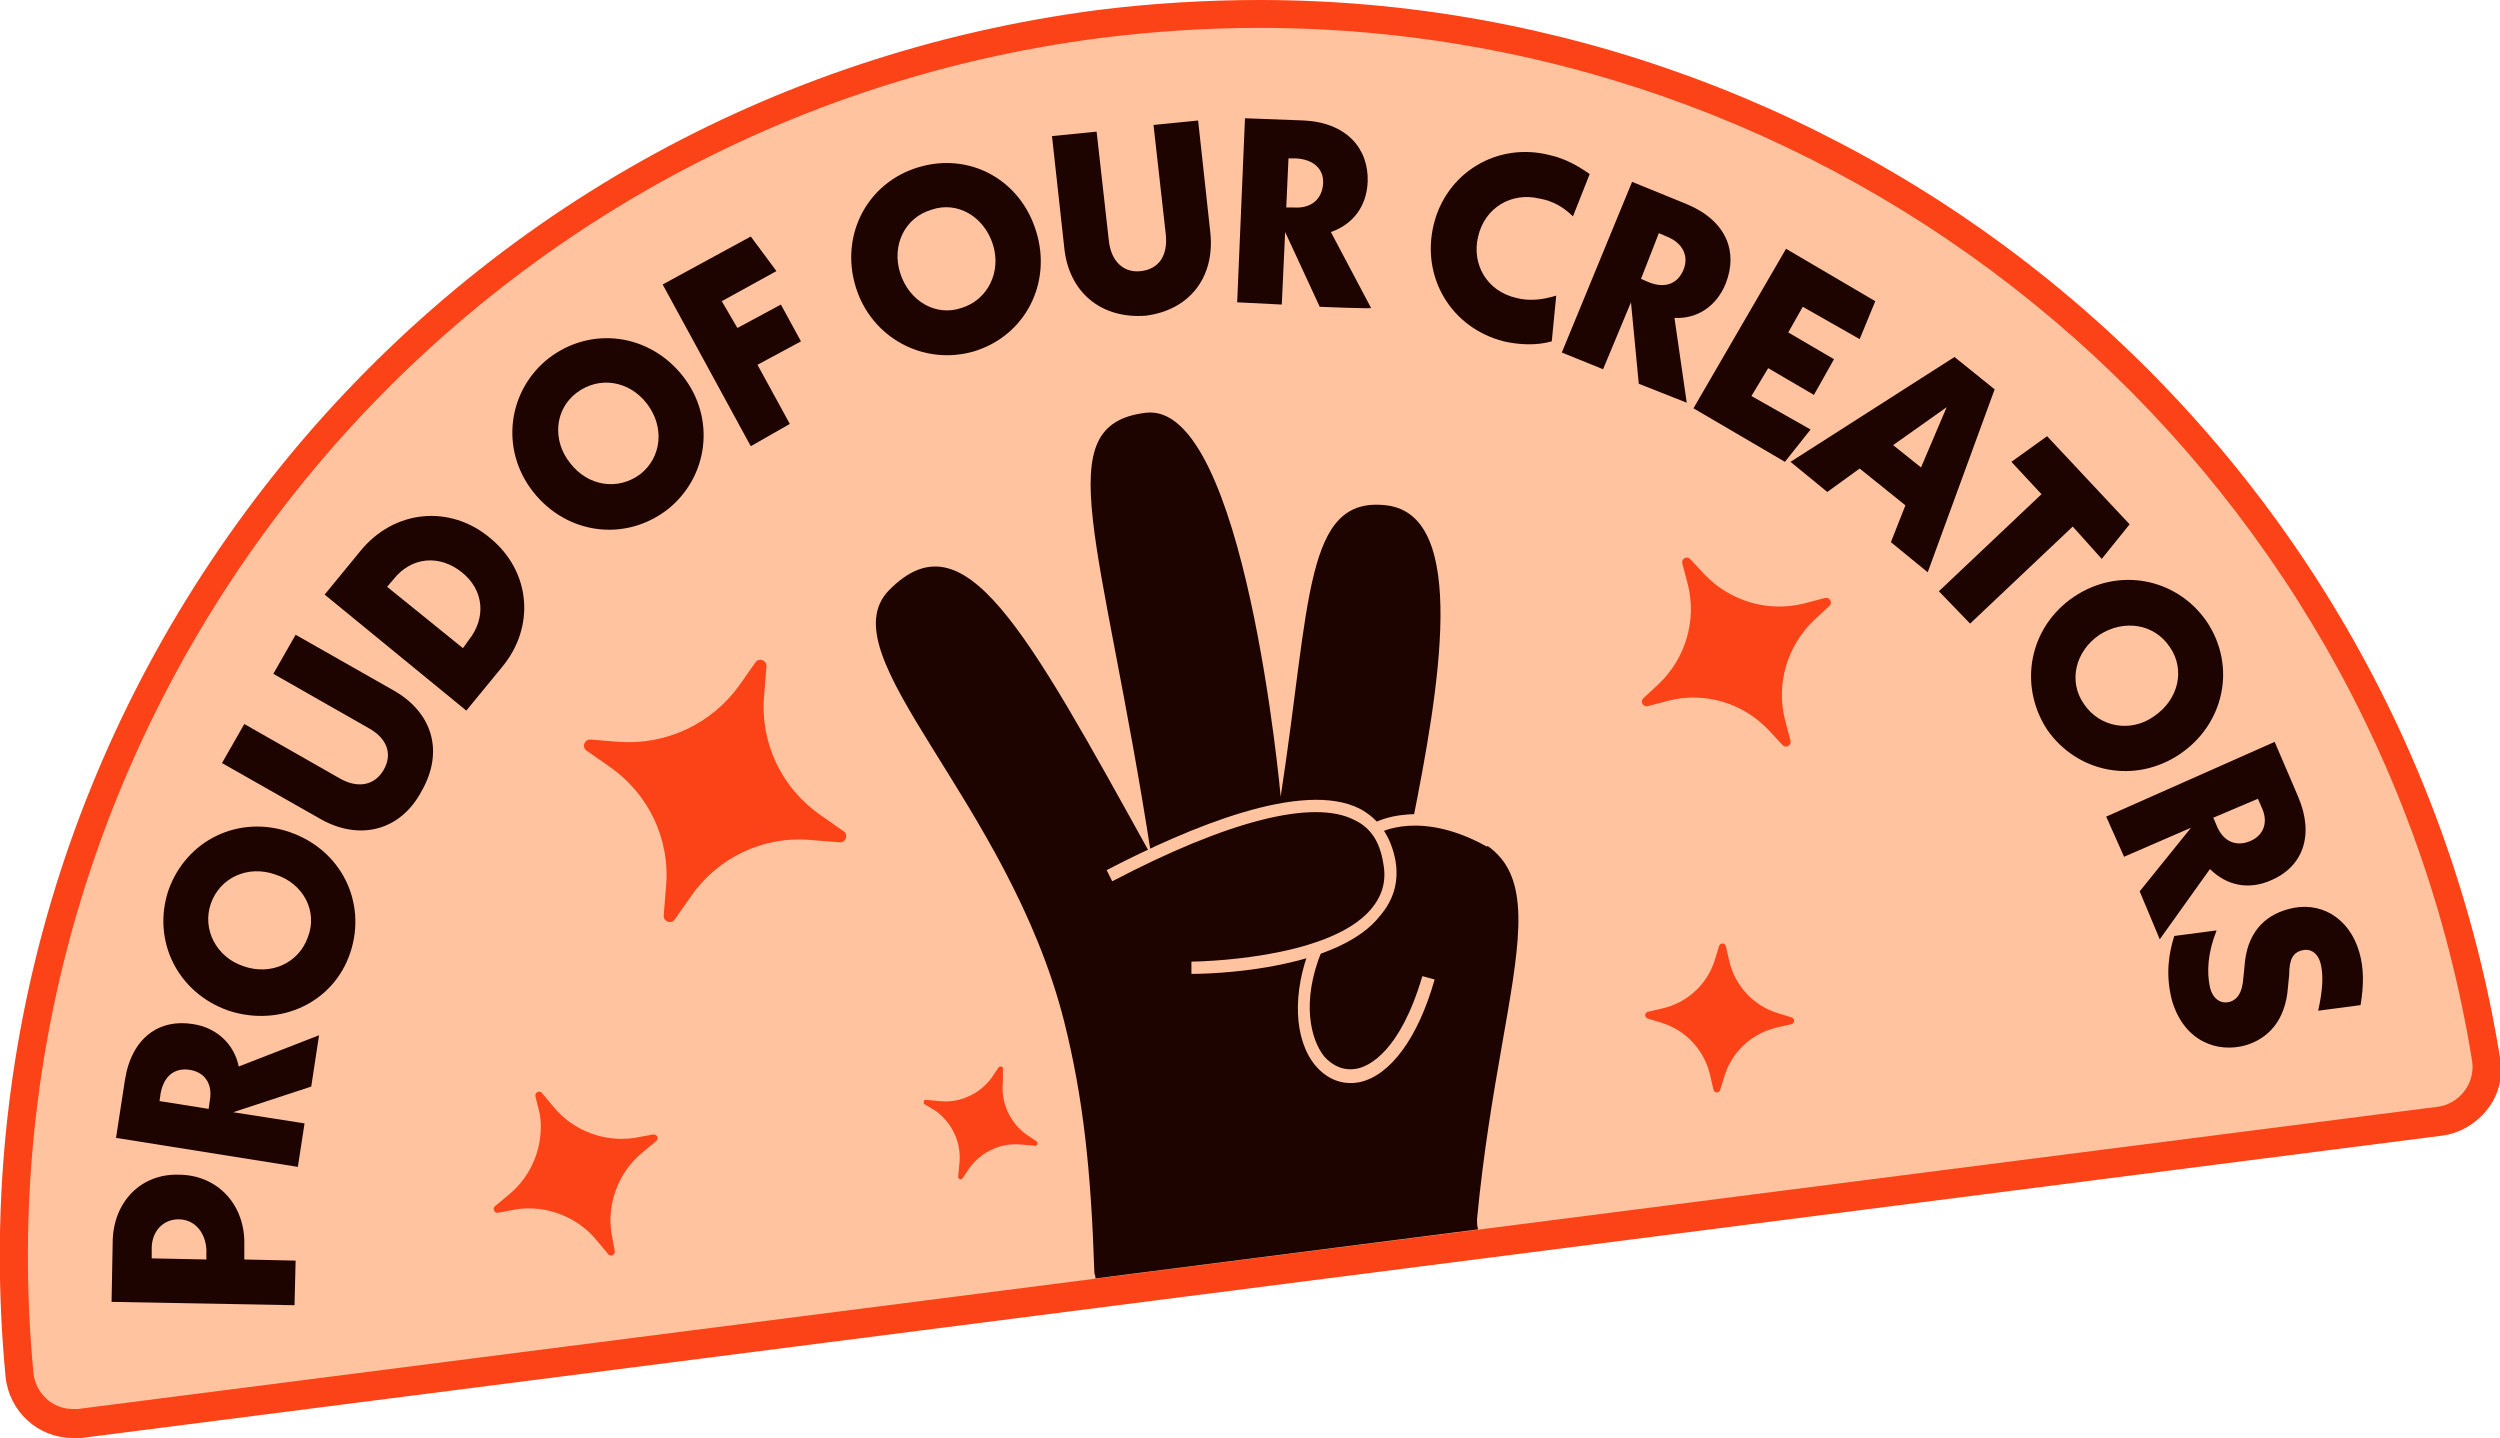 <?xml version="1.0" encoding="utf-8"?>
<!-- Generator: Adobe Illustrator 26.5.3, SVG Export Plug-In . SVG Version: 6.00 Build 0)  -->
<svg version="1.1" id="b" xmlns="http://www.w3.org/2000/svg" xmlns:xlink="http://www.w3.org/1999/xlink" x="0px" y="0px"
	 viewBox="0 0 224.1 128.9" style="enable-background:new 0 0 224.1 128.9;" xml:space="preserve">
<style type="text/css">
	.st0{fill:#FFC3A0;}
	.st1{fill:#FC4217;}
	.st2{fill:#1E0400;}
</style>
<path id="container" class="st0" d="M6.5,127.6c-2.5,0-4.5-1.9-4.8-4.3C-1,94.4,7.5,66,25.6,43.2c18.2-22.8,44.1-37.4,73-41.1
	c4.8-0.6,9.6-0.9,14.3-0.9c26.3,0,51.8,9.4,71.9,26.4c20.3,17.2,33.8,41,38,67.2c0.2,1.3-0.1,2.6-0.9,3.6c-0.8,1-1.9,1.7-3.2,1.9
	L7.1,127.6C6.9,127.6,6.7,127.6,6.5,127.6L6.5,127.6z"/>
<g id="c">
	<g>
		<g>
			<path class="st0" d="M6.5,127.6c-2.5,0-4.5-1.9-4.8-4.3C-1,94.4,7.5,66,25.6,43.2c18.2-22.8,44.1-37.4,73-41.1
				c4.8-0.6,9.6-0.9,14.3-0.9c26.3,0,51.8,9.4,71.9,26.4c20.3,17.2,33.8,41,38,67.2c0.2,1.3-0.1,2.6-0.9,3.6c-0.8,1-1.9,1.7-3.2,1.9
				L7.1,127.6C6.9,127.6,6.7,127.6,6.5,127.6L6.5,127.6z"/>
			<path class="st1" d="M112.9,2.5c53.5,0,100,38.9,108.7,92.6c0.3,2-1.1,3.8-3,4.1L7,126.3c-0.2,0-0.3,0-0.5,0
				c-1.8,0-3.3-1.4-3.5-3.2C-2.6,64.2,39.5,11,98.7,3.4C103.5,2.8,108.2,2.5,112.9,2.5 M112.9,0C112.9,0,112.9,0,112.9,0L112.9,0
				c-4.8,0-9.7,0.3-14.5,0.9C69.2,4.7,43,19.4,24.6,42.5C6.3,65.5-2.3,94.2,0.5,123.4c0.3,3.1,2.9,5.5,6,5.5c0.3,0,0.5,0,0.8,0
				l211.6-27.1c1.6-0.2,3.1-1.1,4.1-2.4s1.4-2.9,1.1-4.6c-4.3-26.5-17.9-50.6-38.4-68C165.3,9.5,139.5,0,112.9,0L112.9,0z"/>
		</g>
		<g>
			<path class="st1" d="M56.9,102l1.6-0.3c0.4-0.1,0.6,0.4,0.3,0.6l-1.2,1c-2.1,1.7-3.2,4.5-2.8,7.2l0.3,1.6
				c0.1,0.4-0.4,0.6-0.6,0.3l-1-1.2c-1.7-2.1-4.5-3.2-7.2-2.8l-1.6,0.3c-0.4,0.1-0.6-0.4-0.3-0.6l1.2-1c2.1-1.7,3.2-4.5,2.8-7.2
				L48,98.3c-0.1-0.4,0.4-0.6,0.6-0.3l1,1.2C51.4,101.4,54.2,102.4,56.9,102z"/>
			<path class="st1" d="M88.9,96.6l0.6-0.9c0.1-0.2,0.5-0.1,0.4,0.2L89.9,97c-0.2,1.8,0.6,3.6,2.1,4.7l0.9,0.6
				c0.2,0.1,0.1,0.5-0.2,0.4l-1.1-0.1c-1.8-0.2-3.6,0.6-4.7,2.1l-0.6,0.9c-0.1,0.2-0.5,0.1-0.4-0.2l0.1-1.1c0.2-1.8-0.6-3.6-2.1-4.7
				L82.9,99c-0.2-0.1-0.1-0.5,0.2-0.4l1.1,0.1C86,98.9,87.8,98.1,88.9,96.6z"/>
			<path class="st1" d="M66.3,61.4l1.4-2c0.3-0.5,1.1-0.2,1,0.4l-0.2,2.5c-0.4,4.3,1.6,8.4,5.1,10.8l2,1.4c0.5,0.3,0.2,1.1-0.4,1
				l-2.5-0.2c-4.3-0.4-8.4,1.6-10.8,5.1l-1.4,2c-0.3,0.5-1.1,0.2-1-0.4l0.2-2.5c0.4-4.3-1.6-8.4-5.1-10.8l-2-1.4
				c-0.5-0.3-0.2-1.1,0.4-1l2.5,0.2C59.7,66.8,63.8,64.9,66.3,61.4z"/>
			<path class="st1" d="M159.3,90.8l1.3,0.4c0.3,0.1,0.3,0.5,0,0.6l-1.3,0.3c-2.2,0.5-4,2.1-4.7,4.3l-0.4,1.3
				c-0.1,0.3-0.5,0.3-0.6,0l-0.3-1.3c-0.5-2.2-2.1-4-4.3-4.7l-1.3-0.4c-0.3-0.1-0.3-0.5,0-0.6l1.3-0.3c2.2-0.5,4-2.1,4.7-4.3
				l0.4-1.3c0.1-0.3,0.5-0.3,0.6,0l0.3,1.3C155.5,88.3,157.1,90.1,159.3,90.8z"/>
			<path class="st1" d="M160,64.5l0.5,1.9c0.1,0.4-0.4,0.7-0.7,0.4l-1.3-1.4c-2.3-2.4-5.7-3.4-8.9-2.6l-1.9,0.5
				c-0.4,0.1-0.7-0.4-0.4-0.7l1.4-1.3c2.4-2.3,3.4-5.7,2.6-8.9l-0.5-1.9c-0.1-0.4,0.4-0.7,0.7-0.4l1.3,1.4c2.3,2.4,5.7,3.4,8.9,2.6
				l1.9-0.5c0.4-0.1,0.7,0.4,0.4,0.7l-1.4,1.3C160.2,57.9,159.2,61.3,160,64.5z"/>
			<g>
				<path class="st2" d="M98.2,114.6c0-0.3-0.1-0.4-0.1-0.5c-0.3-9.2-1-15.7-2.7-22.5C90.4,71.8,74,58.7,79.7,52.9
					c6.7-6.8,12.1,3.2,23.5,23.8c-4.4-28.5-9.4-38.6-0.5-39.7s12.1,34.4,12.1,34.4c2.7-17.5,2.1-27,9.5-26.1
					c7.4,0.9,4.7,16.5,2.3,28.5c15.3,1.6,8.1,11.4,5.8,35.5c0,0.3,0,0.6,0.1,0.9"/>
				<path class="st0" d="M115.1,86.4c-4.1,0.9-8,0.9-8.3,0.9l0-1.1c0.1,0,12.2-0.1,16.1-4.7c1-1.2,1.4-2.5,1.1-4.1
					c-0.3-1.9-1.1-3.2-2.6-3.9c-3.7-1.9-11.4,0.1-21.7,5.5l-0.5-1c7.5-3.9,17.6-8.1,22.7-5.5c1.7,0.9,2.8,2.5,3.2,4.7
					c0.3,1.9-0.2,3.5-1.4,4.9C121.9,84.4,118.4,85.7,115.1,86.4L115.1,86.4z"/>
				<path class="st0" d="M133.3,75.9c-5.9-3.3-9.6-1.3-9.7-1.2l-0.5-0.9c0.2-0.1,4.3-2.4,10.8,1.2L133.3,75.9L133.3,75.9z"/>
				<path class="st0" d="M121.9,97C121.9,97,121.9,97,121.9,97c-1.5,0.3-2.9-0.2-4-1.5c-1.9-2.3-2.1-6.5-0.4-10.7l1,0.4
					c-1.9,4.6-1,8,0.2,9.5c0.8,0.9,1.8,1.3,2.9,1.1l0,0c1.1-0.2,3.9-1.5,5.9-8.3l1.1,0.3C127.1,93.1,124.6,96.4,121.9,97L121.9,97z"
					/>
			</g>
			<g>
				<path class="st2" d="M16,105.3c3.5,0,6,2.7,5.9,6.3l0,1.3l4.6,0.1l-0.1,4L10,116.7l0.1-5.3C10.1,107.8,12.6,105.2,16,105.3
					L16,105.3z M16,109.3c-1.4,0-2.4,1.1-2.4,2.6l0,0.9l4.9,0.1l0-0.9C18.4,110.4,17.4,109.3,16,109.3L16,109.3z"/>
				<path class="st2" d="M27.9,97.4l-7,2.3l6.4,1l-0.6,3.9l-16.3-2.6l0.8-5.2c0.6-3.8,3.1-5.5,6.1-5c2.1,0.3,3.7,1.8,4.1,3.8
					l7.2-2.8L27.9,97.4L27.9,97.4z M18.7,99.4l0.1-0.7c0.3-1.6-0.5-2.6-1.8-2.8c-1.3-0.2-2.3,0.5-2.6,2.1l-0.1,0.7L18.7,99.4
					L18.7,99.4z"/>
				<path class="st2" d="M20.5,90.6c-4.6-1.6-6.9-6.3-5.4-10.8c1.6-4.5,6.3-6.8,10.9-5.2c4.6,1.6,6.9,6.3,5.4,10.8
					S25.1,92.1,20.5,90.6z M24.7,78.4c-2.5-0.9-5,0.3-5.8,2.6s0.5,4.8,2.9,5.6c2.5,0.9,5-0.3,5.8-2.6C28.5,81.7,27.2,79.2,24.7,78.4
					z"/>
				<path class="st2" d="M28.7,73.4l-8.8-5l2-3.5l8.6,4.9c1.6,0.9,3.1,0.6,3.9-0.8c0.8-1.4,0.3-2.8-1.3-3.7l-8.6-4.9l2-3.5l8.8,5
					c3.5,2,4.5,5.5,2.5,9C35.9,74.5,32.2,75.4,28.7,73.4L28.7,73.4z"/>
				<path class="st2" d="M29.1,53.3l3.2-3.9c3-3.7,8-4.2,11.6-1.2c3.7,3,4.1,8,1.1,11.6l-3.2,3.9C41.8,63.7,29.1,53.3,29.1,53.3z
					 M42,57.4c1.6-2,1.4-4.5-0.6-6.1c-2-1.6-4.5-1.4-6.1,0.6l-0.6,0.7l6.8,5.5L42,57.4z"/>
				<path class="st2" d="M47.8,44.1c-3-3.8-2.3-9.1,1.4-12c3.8-2.9,9-2.2,12,1.6c3,3.8,2.3,9.1-1.4,12C56,48.6,50.8,47.9,47.8,44.1z
					 M58,36.2c-1.6-2.1-4.3-2.5-6.3-1c-2,1.5-2.2,4.3-0.6,6.3c1.6,2.1,4.3,2.5,6.3,1C59.3,41,59.6,38.3,58,36.2z"/>
				<path class="st2" d="M66.1,29.4l3.9-2.1l1.8,3.3l-3.9,2.1l2.9,5.3L67.3,40l-7.9-14.5l7.9-4.3l2.3,3.1l-4.9,2.7L66.1,29.4
					L66.1,29.4z"/>
				<path class="st2" d="M76.7,25.7c-1.4-4.6,1-9.3,5.6-10.7c4.6-1.4,9.2,1.1,10.6,5.8c1.4,4.6-1,9.3-5.6,10.7
					C82.8,32.8,78.1,30.3,76.7,25.7z M89,21.9c-0.8-2.5-3.2-3.9-5.5-3.1c-2.4,0.7-3.6,3.2-2.8,5.7c0.8,2.5,3.2,3.9,5.5,3.1
					C88.5,26.9,89.8,24.4,89,21.9z"/>
				<path class="st2" d="M95.4,22.2l-1.1-10l4-0.4l1.1,9.8c0.2,1.8,1.3,2.9,2.9,2.7c1.6-0.2,2.4-1.4,2.2-3.3l-1.1-9.8l4-0.4
					l1.1,10.1c0.4,4-1.9,6.9-5.8,7.4C98.7,28.6,95.8,26.2,95.4,22.2L95.4,22.2z"/>
				<path class="st2" d="M118.3,27.5l-3.1-6.7l-0.3,6.5l-4-0.2l0.7-16.5l5.3,0.2c3.8,0.2,5.8,2.5,5.7,5.5c-0.1,2.2-1.3,3.8-3.3,4.5
					l3.6,6.8C123,27.7,118.3,27.5,118.3,27.5z M115.3,18.6l0.7,0c1.6,0.1,2.5-0.8,2.6-2.1c0.1-1.3-0.8-2.2-2.4-2.3l-0.7,0
					L115.3,18.6z"/>
				<path class="st2" d="M128.5,20.2c1.1-4.7,5.7-7.5,10.4-6.3c1.4,0.3,2.6,1,3.6,1.7l-1.5,3.8c-0.8-0.8-1.8-1.4-3-1.6
					c-2.5-0.6-4.9,0.8-5.5,3.4c-0.6,2.5,0.8,4.9,3.4,5.5c1.1,0.3,2.3,0.2,3.6-0.2l-0.4,4.1c-1.4,0.4-3,0.3-4.3,0
					C130.1,29.4,127.4,24.9,128.5,20.2L128.5,20.2z"/>
				<path class="st2" d="M146.9,34.4l-0.7-7.3l-2.5,6l-3.7-1.5l6.3-15.3l4.9,2c3.6,1.5,4.6,4.3,3.5,7.1c-0.8,2-2.5,3.2-4.6,3.1
					l1.1,7.6L146.9,34.4L146.9,34.4z M147.1,25l0.7,0.3c1.5,0.6,2.6,0.1,3.1-1.1c0.5-1.2,0-2.4-1.5-3l-0.7-0.3L147.1,25z"/>
				<path class="st2" d="M162.3,38.5l-2.3,2.9l-8.2-4.8l8.3-14.3l8,4.7l-1.4,3.4l-5.1-2.9l-1.3,2.3l4.1,2.4l-1.8,3.2l-4.1-2.4
					l-1.5,2.5L162.3,38.5L162.3,38.5z"/>
				<path class="st2" d="M170.8,45.3l-4.1-3.3l-2.9,2.1l-3.3-2.7l14.7-9.4l3.6,2.9l-6,16.4l-3.3-2.7L170.8,45.3L170.8,45.3z
					 M172.2,41.9l2.3-5.4l-4.8,3.4L172.2,41.9z"/>
				<path class="st2" d="M185.8,47.2l-9.2,8.7l-2.8-2.9l9.2-8.7l-2.7-2.9l3.2-2.3l7.4,7.9l-2.5,3.1L185.8,47.2L185.8,47.2z"/>
				<path class="st2" d="M185.9,53.5c4-2.7,9.2-1.7,11.9,2.2c2.7,4,1.6,9.2-2.4,11.9c-4,2.7-9.2,1.7-11.9-2.2
					C180.9,61.4,181.9,56.2,185.9,53.5L185.9,53.5z M193.1,64.2c2.2-1.5,2.8-4.2,1.4-6.2c-1.4-2.1-4.1-2.5-6.3-1.1
					c-2.2,1.5-2.8,4.2-1.4,6.2C188.2,65.2,191,65.7,193.1,64.2z"/>
				<path class="st2" d="M191.8,79.9l4.6-5.7l-6,2.6l-1.6-3.6l15.1-6.7l2.1,4.9c1.5,3.5,0.4,6.3-2.4,7.5c-2,0.9-4,0.5-5.5-1
					l-4.5,6.3L191.8,79.9L191.8,79.9z M198.4,73.3l0.3,0.7c0.6,1.5,1.8,1.9,3,1.4c1.2-0.5,1.7-1.7,1-3.1l-0.3-0.7L198.4,73.3
					L198.4,73.3z"/>
				<path class="st2" d="M194.9,83.9l3.8-0.5c-0.8,2-0.9,3.7-0.6,5.1c0.3,1.2,1.1,1.5,1.8,1.3c0.6-0.2,1.1-0.7,1.2-2.2l0.1-1
					c0.2-2.9,1.7-4.5,3.9-5.1c2.8-0.8,5.5,0.7,6.4,3.9c0.4,1.4,0.4,2.9,0.1,4.7l-3.8,0.5c0.4-1.8,0.5-3.2,0.2-4.3
					c-0.3-1-1-1.3-1.7-1.1c-0.7,0.2-1.1,0.7-1.1,2.2l-0.1,1c-0.2,3.1-1.8,4.7-3.8,5.3c-2.5,0.7-5.5-0.3-6.6-4
					C194.1,87.4,194.4,85.5,194.9,83.9L194.9,83.9z"/>
			</g>
		</g>
	</g>
</g>
</svg>
